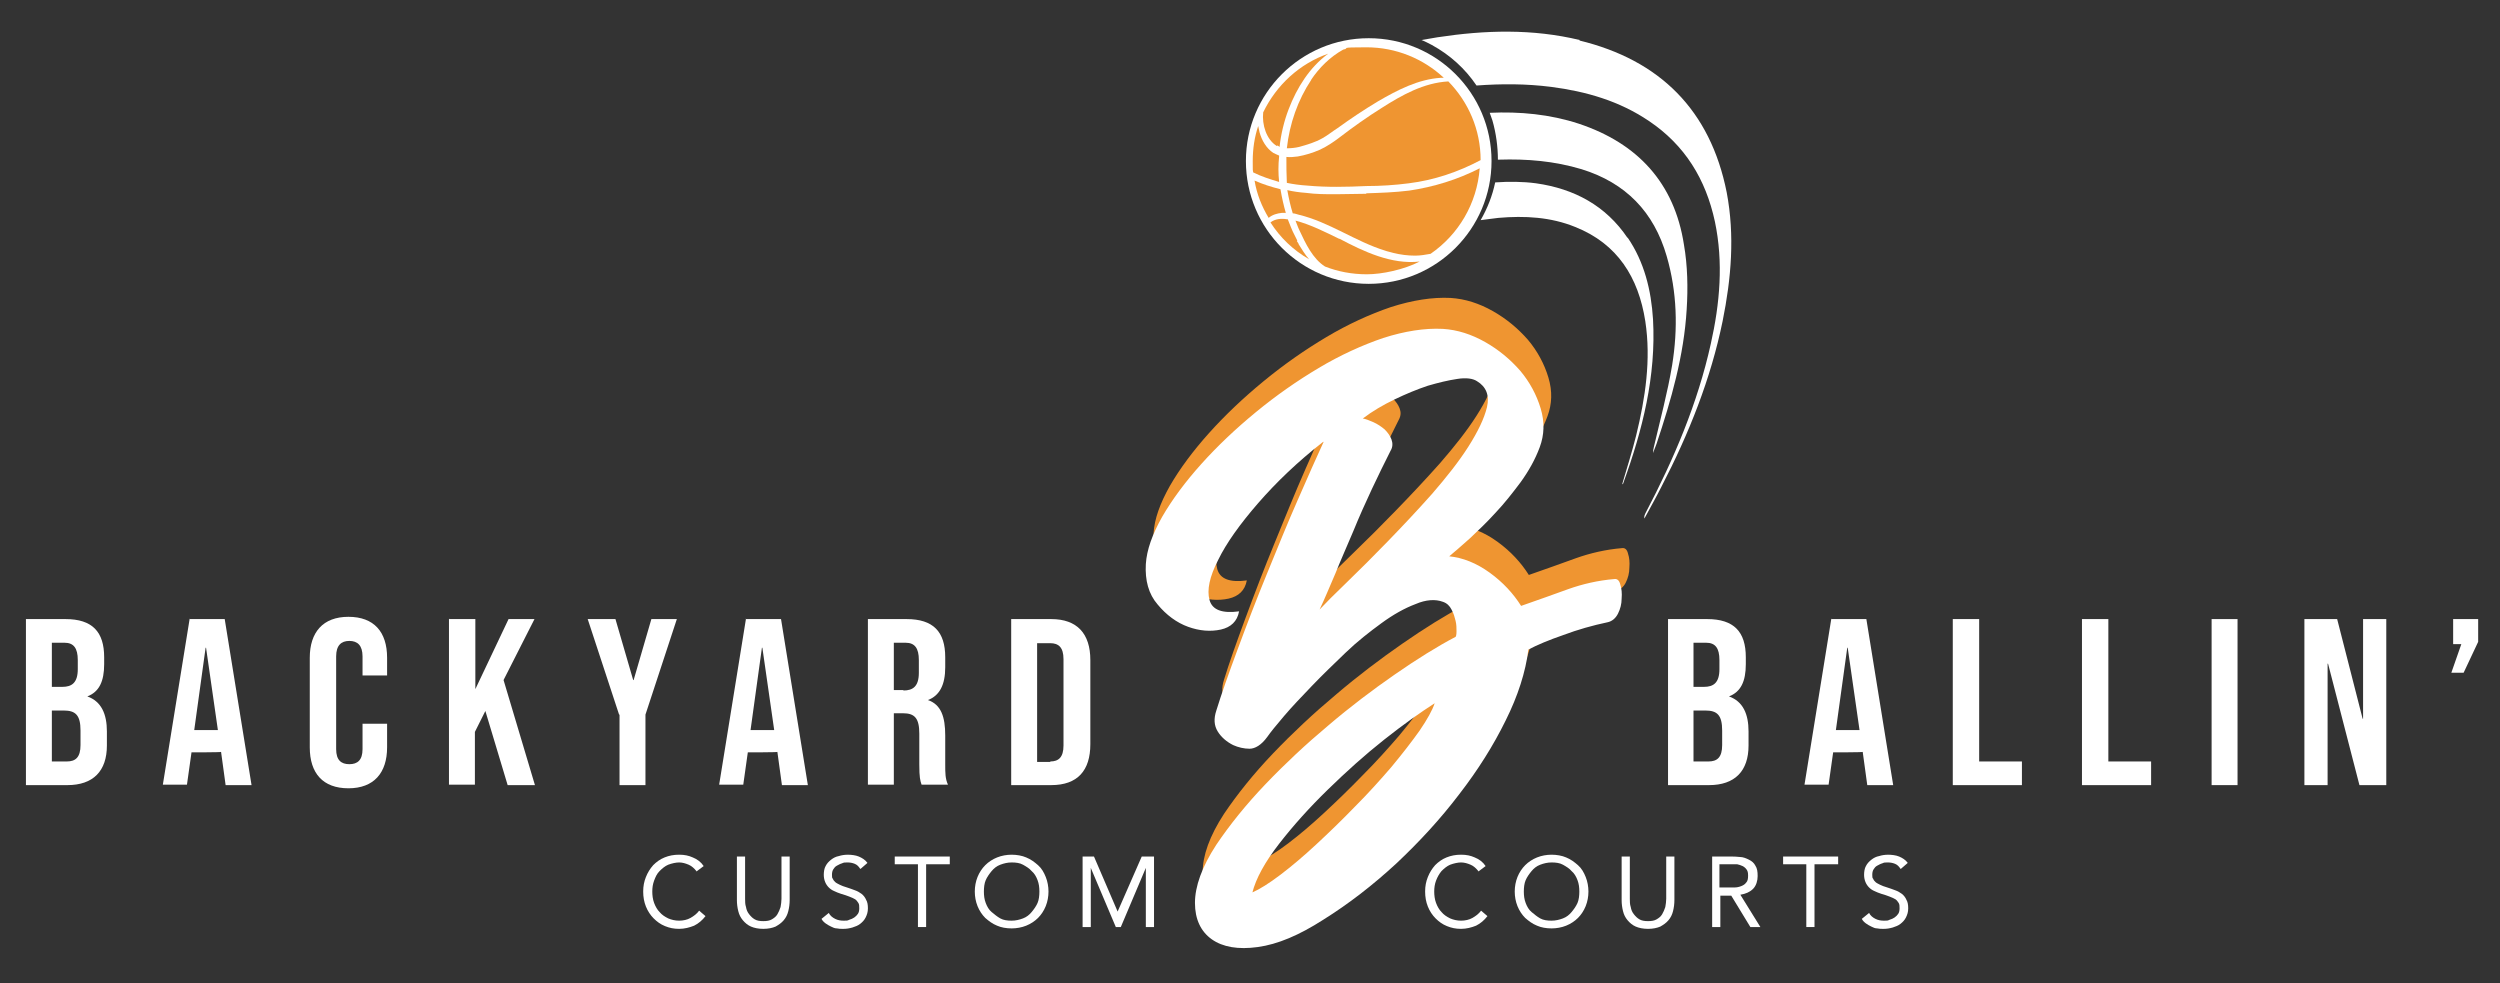 <svg xmlns="http://www.w3.org/2000/svg" viewBox="0 0 549.6 216.2"><rect x="0" y="0" width="549.6" height="216.2" fill="#333333" stroke="none"/><defs><style>      .cls-1 {        fill: #ef9531;      }      .cls-2 {        fill: #fff;      }    </style></defs><g><g id="Layer_1"><g><g><path class="cls-2" d="M153.1,191.5c-.5-.6-1-1.1-1.7-1.4s-1.4-.5-2.1-.5-1.6.2-2.4.5c-.7.3-1.3.8-1.9,1.4s-.9,1.3-1.2,2.1c-.3.8-.4,1.6-.4,2.4s.1,1.7.4,2.5c.3.8.7,1.5,1.2,2,.5.6,1.1,1,1.9,1.4.7.3,1.5.5,2.4.5s1.8-.2,2.5-.6c.7-.4,1.4-.9,1.9-1.6l1.4,1.2c-.7.9-1.5,1.6-2.5,2.1-1,.4-2.1.7-3.3.7s-2.1-.2-3.1-.6c-1-.4-1.8-1-2.5-1.7-.7-.7-1.3-1.6-1.7-2.6-.4-1-.6-2.1-.6-3.3s.2-2.2.6-3.2c.4-1,.9-1.8,1.6-2.6.7-.7,1.5-1.3,2.5-1.7,1-.4,2-.6,3.2-.6s2.1.2,3,.6c1,.4,1.8,1,2.4,1.9l-1.6,1.2Z"></path><path class="cls-2" d="M173.6,197.9c0,.8-.1,1.6-.3,2.4-.2.8-.5,1.4-1,2s-1.1,1-1.8,1.4c-.7.3-1.6.5-2.7.5s-2-.2-2.7-.5-1.3-.8-1.8-1.4-.8-1.2-1-2c-.2-.8-.3-1.6-.3-2.4v-9.6h1.8v9.3c0,.6,0,1.2.2,1.8.1.6.3,1.1.7,1.6s.7.8,1.2,1.1c.5.3,1.1.4,1.9.4s1.4-.1,1.9-.4c.5-.3.9-.6,1.2-1.1s.5-1,.7-1.6c.1-.6.2-1.2.2-1.8v-9.3h1.8v9.6Z"></path><path class="cls-2" d="M189.1,191c-.3-.5-.7-.9-1.2-1.1-.5-.2-1-.3-1.6-.3s-.8,0-1.2.2c-.4.1-.7.3-1.1.5s-.6.5-.8.8c-.2.3-.3.7-.3,1.2s0,.7.2.9c.1.3.3.5.5.7.2.2.6.4,1,.6s.9.4,1.6.6c.6.2,1.2.4,1.7.6.6.2,1.1.5,1.5.8s.8.8,1,1.3c.3.5.4,1.1.4,1.9s-.2,1.4-.5,2c-.3.6-.7,1-1.2,1.4-.5.4-1.1.6-1.7.8-.7.2-1.3.3-2,.3s-.9,0-1.4-.1c-.5,0-.9-.2-1.3-.4s-.8-.4-1.2-.7c-.4-.3-.7-.6-.9-1l1.6-1.3c.3.6.8,1,1.4,1.3s1.2.4,1.9.4.8,0,1.2-.2c.4-.1.8-.3,1.1-.5.3-.2.6-.5.8-.8.2-.3.3-.7.3-1.2s0-.9-.2-1.2-.4-.6-.7-.8c-.3-.2-.8-.4-1.3-.6s-1.1-.4-1.8-.6c-.6-.2-1.1-.4-1.5-.6-.5-.2-.9-.5-1.2-.8-.3-.3-.6-.7-.8-1.2s-.3-1-.3-1.6.1-1.4.4-1.9c.3-.6.7-1,1.2-1.4.5-.4,1.1-.7,1.7-.8.6-.2,1.3-.3,2-.3s1.7.1,2.4.4c.7.3,1.4.7,1.9,1.4l-1.5,1.3Z"></path><path class="cls-2" d="M208.7,190h-5.1v13.8h-1.8v-13.8h-5.1v-1.7h12.1v1.7Z"></path><path class="cls-2" d="M222.4,204.1c-1.2,0-2.3-.2-3.2-.6-1-.4-1.8-1-2.6-1.7-.7-.7-1.3-1.6-1.7-2.6-.4-1-.6-2.1-.6-3.2s.2-2.2.6-3.2c.4-1,1-1.9,1.7-2.6s1.6-1.3,2.6-1.7c1-.4,2.1-.6,3.2-.6s2.3.2,3.2.6c1,.4,1.8,1,2.6,1.7s1.3,1.6,1.7,2.6c.4,1,.6,2.1.6,3.2s-.2,2.2-.6,3.2c-.4,1-1,1.9-1.7,2.6-.7.7-1.6,1.3-2.6,1.7-1,.4-2.1.6-3.2.6ZM222.4,202.4c.9,0,1.7-.2,2.5-.5s1.4-.8,1.9-1.4,1-1.3,1.3-2,.4-1.6.4-2.5-.1-1.7-.4-2.5-.7-1.5-1.3-2c-.5-.6-1.2-1-1.9-1.4s-1.6-.5-2.5-.5-1.7.2-2.5.5-1.4.8-1.9,1.4c-.5.6-1,1.3-1.3,2s-.4,1.6-.4,2.5.1,1.7.4,2.5.7,1.5,1.3,2,1.2,1,1.9,1.4,1.6.5,2.5.5Z"></path><path class="cls-2" d="M237.8,188.3h2.7l5.2,12.1h0l5.3-12.1h2.7v15.5h-1.8v-13h0l-5.5,13h-1.1l-5.5-13h0v13h-1.8v-15.5Z"></path><path class="cls-2" d="M325,191.5c-.5-.6-1-1.1-1.7-1.4-.7-.3-1.4-.5-2.1-.5s-1.6.2-2.4.5c-.7.3-1.3.8-1.9,1.4-.5.6-.9,1.3-1.2,2.1s-.4,1.6-.4,2.4.1,1.7.4,2.5c.3.8.7,1.5,1.2,2,.5.6,1.1,1,1.9,1.4.7.3,1.5.5,2.4.5s1.8-.2,2.5-.6c.7-.4,1.4-.9,1.9-1.6l1.4,1.2c-.7.9-1.5,1.6-2.5,2.1-1,.4-2.1.7-3.3.7s-2.1-.2-3.1-.6-1.8-1-2.5-1.7c-.7-.7-1.3-1.6-1.7-2.6-.4-1-.6-2.1-.6-3.3s.2-2.2.6-3.2c.4-1,.9-1.8,1.6-2.6.7-.7,1.5-1.3,2.5-1.7,1-.4,2-.6,3.2-.6s2.1.2,3,.6c1,.4,1.8,1,2.4,1.9l-1.6,1.2Z"></path><path class="cls-2" d="M341.1,204.1c-1.2,0-2.3-.2-3.2-.6-1-.4-1.8-1-2.6-1.7-.7-.7-1.3-1.6-1.7-2.6-.4-1-.6-2.1-.6-3.2s.2-2.2.6-3.2c.4-1,1-1.9,1.7-2.6s1.6-1.3,2.6-1.7c1-.4,2.1-.6,3.2-.6s2.3.2,3.2.6c1,.4,1.8,1,2.6,1.7s1.3,1.6,1.7,2.6c.4,1,.6,2.1.6,3.2s-.2,2.2-.6,3.2c-.4,1-1,1.9-1.7,2.6-.7.7-1.6,1.3-2.6,1.7-1,.4-2.1.6-3.2.6ZM341.1,202.4c.9,0,1.7-.2,2.5-.5s1.4-.8,1.9-1.4,1-1.3,1.3-2,.4-1.6.4-2.5-.1-1.7-.4-2.5-.7-1.5-1.3-2c-.5-.6-1.2-1-1.9-1.4s-1.6-.5-2.5-.5-1.7.2-2.5.5-1.4.8-1.9,1.4c-.5.6-1,1.3-1.3,2s-.4,1.6-.4,2.5.1,1.7.4,2.5.7,1.5,1.3,2,1.2,1,1.9,1.4,1.6.5,2.5.5Z"></path><path class="cls-2" d="M368.1,197.9c0,.8-.1,1.6-.3,2.4-.2.8-.5,1.4-1,2s-1.1,1-1.8,1.4c-.7.3-1.6.5-2.7.5s-2-.2-2.7-.5-1.3-.8-1.8-1.4-.8-1.2-1-2c-.2-.8-.3-1.6-.3-2.4v-9.6h1.8v9.3c0,.6,0,1.2.2,1.8.1.6.3,1.1.7,1.6s.7.8,1.2,1.1c.5.3,1.1.4,1.9.4s1.4-.1,1.9-.4c.5-.3.9-.6,1.2-1.1s.5-1,.7-1.6c.1-.6.2-1.2.2-1.8v-9.3h1.8v9.6Z"></path><path class="cls-2" d="M376.3,188.3h4c.7,0,1.5,0,2.2.1.7,0,1.4.3,2,.6s1.1.7,1.4,1.3c.4.6.5,1.3.5,2.3s-.3,2.1-1,2.8c-.7.7-1.6,1.1-2.8,1.3l4.4,7.1h-2.2l-4.2-6.9h-2.4v6.9h-1.8v-15.5ZM378.1,195.1h1.6c.5,0,1,0,1.6,0,.5,0,1-.1,1.5-.3s.8-.4,1.1-.8c.3-.3.4-.8.4-1.5s-.1-1-.3-1.3c-.2-.3-.5-.6-.9-.8s-.8-.3-1.2-.4c-.4,0-.9,0-1.3,0h-2.6v5.1Z"></path><path class="cls-2" d="M404,190h-5.1v13.8h-1.8v-13.8h-5.1v-1.7h12.1v1.7Z"></path><path class="cls-2" d="M417.8,191c-.3-.5-.7-.9-1.2-1.1-.5-.2-1-.3-1.6-.3s-.8,0-1.2.2c-.4.1-.7.3-1.1.5s-.6.5-.8.8c-.2.3-.3.7-.3,1.2s0,.7.2.9c.1.3.3.5.5.7.2.2.6.4,1,.6s.9.4,1.6.6c.6.2,1.2.4,1.7.6.6.2,1.1.5,1.5.8s.8.8,1,1.3c.3.5.4,1.1.4,1.9s-.2,1.4-.5,2c-.3.6-.7,1-1.2,1.4-.5.4-1.1.6-1.7.8-.7.2-1.3.3-2,.3s-.9,0-1.4-.1c-.5,0-.9-.2-1.3-.4s-.8-.4-1.2-.7c-.4-.3-.7-.6-.9-1l1.6-1.3c.3.6.8,1,1.4,1.3s1.2.4,1.9.4.8,0,1.2-.2c.4-.1.8-.3,1.1-.5.3-.2.6-.5.8-.8.2-.3.3-.7.3-1.2s0-.9-.2-1.2-.4-.6-.7-.8c-.3-.2-.8-.4-1.3-.6s-1.1-.4-1.8-.6c-.6-.2-1.1-.4-1.5-.6-.5-.2-.9-.5-1.2-.8-.3-.3-.6-.7-.8-1.2s-.3-1-.3-1.6.1-1.4.4-1.9c.3-.6.7-1,1.2-1.4.5-.4,1.1-.7,1.7-.8.6-.2,1.3-.3,2-.3s1.7.1,2.4.4c.7.3,1.4.7,1.9,1.4l-1.5,1.3Z"></path></g><g><path class="cls-2" d="M5.7,136.1h8.7c5.9,0,8.5,2.8,8.5,8.4v1.5c0,3.8-1.1,6.1-3.7,7.1h0c3.1,1.1,4.3,3.9,4.3,7.7v3.1c0,5.6-3,8.7-8.7,8.7H5.7v-36.5ZM13.7,151c2.1,0,3.4-.9,3.4-3.9v-2c0-2.6-.9-3.8-2.9-3.8h-2.8v9.7h2.2ZM14.7,167.4c1.9,0,3-.9,3-3.6v-3.2c0-3.4-1.1-4.4-3.7-4.4h-2.6v11.2h3.3Z"></path><path class="cls-2" d="M41.6,136.1h7.8l5.9,36.5h-5.7l-1-7.3h0c0,.1-6.5.1-6.5.1l-1,7.1h-5.3l5.9-36.5ZM47.9,160.5l-2.6-18.1h-.1l-2.5,18.1h5.2Z"></path><path class="cls-2" d="M68.1,164.2v-19.6c0-5.6,2.9-9,8.5-9s8.5,3.3,8.5,9v3.9h-5.4v-4.2c0-2.4-1.1-3.4-2.9-3.4s-2.9,1-2.9,3.4v20.4c0,2.4,1.1,3.3,2.9,3.3s2.9-.9,2.9-3.3v-5.6h5.4v5.2c0,5.6-2.9,9-8.5,9s-8.5-3.3-8.5-9Z"></path><path class="cls-2" d="M98.8,136.1h5.7v15.4l7.3-15.4h5.7l-6.8,13.4,6.9,23.1h-6l-4.9-16.3-2.3,4.6v11.6h-5.7v-36.5Z"></path><path class="cls-2" d="M136.1,157.1l-6.9-21h6.1l3.9,13.4h.1l3.9-13.4h5.6l-6.9,21v15.5h-5.7v-15.5Z"></path><path class="cls-2" d="M163.9,136.1h7.8l5.9,36.5h-5.7l-1-7.3h0c0,.1-6.5.1-6.5.1l-1,7.1h-5.3l5.9-36.5ZM170.2,160.5l-2.6-18.1h-.1l-2.5,18.1h5.2Z"></path><path class="cls-2" d="M190.8,136.1h8.5c5.9,0,8.5,2.8,8.5,8.4v2.2c0,3.8-1.2,6.2-3.8,7.2h0c2.9,1,3.8,3.7,3.8,7.8v6.4c0,1.8,0,3.1.6,4.4h-5.8c-.3-.9-.5-1.5-.5-4.5v-6.7c0-3.4-1-4.5-3.6-4.5h-2v15.7h-5.7v-36.5ZM198.6,151.8c2.1,0,3.4-.9,3.4-3.9v-2.8c0-2.6-.9-3.8-2.9-3.8h-2.6v10.4h2.1Z"></path><path class="cls-2" d="M222.3,136.1h8.8c5.7,0,8.6,3.2,8.6,9v18.5c0,5.8-2.8,9-8.6,9h-8.8v-36.5ZM230.9,167.4c1.8,0,2.9-.9,2.9-3.5v-19c0-2.6-1.1-3.5-2.9-3.5h-2.9v26.1h2.9Z"></path><path class="cls-2" d="M366.6,136.1h8.7c5.9,0,8.5,2.8,8.5,8.4v1.5c0,3.8-1.1,6.1-3.7,7.1h0c3.1,1.1,4.3,3.9,4.3,7.7v3.1c0,5.6-3,8.7-8.7,8.7h-9v-36.5ZM374.6,151c2.1,0,3.4-.9,3.4-3.9v-2c0-2.6-.9-3.8-2.9-3.8h-2.8v9.7h2.2ZM375.6,167.4c1.9,0,3-.9,3-3.6v-3.2c0-3.4-1.1-4.4-3.7-4.4h-2.6v11.2h3.3Z"></path><path class="cls-2" d="M402.5,136.1h7.8l5.9,36.5h-5.7l-1-7.3h0c0,.1-6.5.1-6.5.1l-1,7.1h-5.3l5.9-36.5ZM408.8,160.5l-2.6-18.1h-.1l-2.5,18.1h5.2Z"></path><path class="cls-2" d="M429.4,136.1h5.7v31.3h9.4v5.2h-15.2v-36.5Z"></path><path class="cls-2" d="M457.8,136.1h5.7v31.3h9.4v5.2h-15.2v-36.5Z"></path><path class="cls-2" d="M486.2,136.1h5.7v36.5h-5.7v-36.5Z"></path><path class="cls-2" d="M506.6,136.1h7.2l5.6,21.9h.1v-21.9h5.1v36.5h-5.9l-6.9-26.7h-.1v26.7h-5.1v-36.5Z"></path><path class="cls-2" d="M541.2,141.6h-1.9v-5.5h5.5v5l-3.2,6.8h-2.7l2.2-6.3Z"></path></g><g><circle class="cls-2" cx="300.9" cy="35.4" r="27"></circle><g><path class="cls-1" d="M292.5,90.4c-5.5,4.3-10.2,8.8-14.2,13.4-4,4.6-7,8.8-8.8,12.5-1.9,3.7-2.5,6.6-1.9,8.8.6,2.2,2.8,3,6.5,2.5-.4,2.2-1.8,3.5-4,4-2.3.5-4.7.3-7.2-.6-2.5-.9-4.8-2.6-6.7-4.9-2-2.3-2.8-5.3-2.6-8.9.2-3.1,1.4-6.5,3.6-10.4,2.2-3.8,5.1-7.7,8.6-11.6,3.5-3.9,7.5-7.7,12-11.4,4.5-3.7,9.1-6.9,13.8-9.7,4.7-2.8,9.5-5,14.2-6.6,4.7-1.5,9.1-2.2,13.1-2,3.2.2,6.3,1.2,9.3,2.9,3,1.7,5.5,3.8,7.7,6.3,2.1,2.5,3.6,5.3,4.5,8.3.9,3,.8,5.8-.2,8.5-1,2.7-2.4,5.2-4.2,7.7-1.8,2.4-3.6,4.7-5.5,6.7-1.9,2.1-3.8,3.9-5.6,5.6-1.9,1.6-3.4,3-4.6,4,3,.3,6,1.5,8.9,3.6,2.9,2.1,5.2,4.6,6.9,7.3,3.8-1.3,7.3-2.6,10.4-3.7,3.1-1.1,6.5-1.9,10.1-2.2.6-.1,1.1.3,1.3,1.2.3.9.4,1.9.3,3.1,0,1.2-.3,2.3-.8,3.3-.5,1-1.3,1.6-2.3,1.9-3.3.7-6.5,1.6-9.7,2.8-3.2,1.1-5.8,2.2-7.7,3.2-.6,4.9-2.3,10.2-5,15.6-2.7,5.5-6.1,10.9-10.2,16.2-4.1,5.4-8.7,10.4-13.8,15.2-5.2,4.8-10.5,8.9-16.1,12.4-5.3,3.4-10,5.4-14.4,6-4.3.6-7.7,0-10.1-1.7-2.4-1.7-3.7-4.4-3.7-8,0-3.6,1.5-7.9,4.7-12.8,2.9-4.3,6.5-8.8,10.8-13.3,4.3-4.5,8.9-8.8,13.8-12.9,4.8-4.1,9.7-7.8,14.6-11.2,4.9-3.4,9.4-6.2,13.4-8.3.1-.1.2-.5.2-1.2,0-.7,0-1.5-.2-2.3-.2-.8-.4-1.6-.9-2.5-.4-.8-1-1.4-1.9-1.7-1.6-.6-3.7-.5-6,.5-2.4.9-4.9,2.3-7.5,4.2s-5.3,4-7.9,6.5c-2.6,2.5-5.1,4.9-7.4,7.3-2.3,2.4-4.4,4.6-6.1,6.6-1.8,2.1-3,3.6-3.7,4.6-1.3,1.8-2.7,2.6-3.9,2.6s-2.5-.3-3.6-.8c-1.4-.7-2.6-1.7-3.4-3-.8-1.3-.9-2.8-.3-4.6,1.1-3.6,2.7-8.1,4.7-13.5,2-5.4,4.1-10.9,6.4-16.5,2.3-5.6,4.5-11.1,6.8-16.3,2.3-5.3,4.2-9.5,5.7-12.8ZM277,189.3c1.6-.7,3.7-2,6.2-3.9,2.5-1.9,5.1-4.1,7.9-6.7,2.8-2.6,5.6-5.3,8.5-8.3,2.9-2.9,5.5-5.8,8-8.7,2.4-2.9,4.5-5.6,6.2-8,1.7-2.5,2.8-4.5,3.3-6-3.1,2-6.8,4.6-11.1,8-4.3,3.4-8.4,7.1-12.4,11-4,3.9-7.6,7.9-10.7,11.9-3.1,4-5,7.6-5.9,10.8ZM291.9,127.2c1.2-1.3,3.2-3.3,6-6,2.8-2.7,5.8-5.7,9-9,3.2-3.3,6.5-6.8,9.7-10.4,3.2-3.7,5.9-7.1,8-10.4s3.5-6.2,4.1-8.7c.6-2.6-.2-4.5-2.2-5.7-.9-.6-2.4-.8-4.3-.5-2,.3-4.1.8-6.5,1.5-2.4.8-4.8,1.8-7.3,3-2.5,1.2-4.9,2.6-7,4.2.6.1,1.4.4,2.3.8.9.4,1.8,1,2.5,1.6.7.7,1.2,1.4,1.5,2.2.3.8.3,1.6-.2,2.5-1.3,2.6-2.7,5.4-4.1,8.4-1.4,3-2.8,6.1-4.1,9.3-1.3,3.1-2.7,6.2-3.9,9.2-1.3,3-2.4,5.7-3.5,8Z"></path><path class="cls-2" d="M290.8,97.2c-5.5,4.3-10.2,8.8-14.2,13.4-4,4.6-7,8.8-8.8,12.5-1.9,3.7-2.5,6.6-1.9,8.8.6,2.2,2.8,3,6.5,2.5-.4,2.2-1.8,3.5-4,4-2.3.5-4.7.3-7.2-.6-2.5-.9-4.8-2.6-6.7-4.9-2-2.3-2.8-5.3-2.6-8.9.2-3.1,1.4-6.5,3.6-10.4,2.2-3.8,5.1-7.7,8.6-11.6,3.5-3.9,7.5-7.7,12-11.4,4.5-3.7,9.1-6.9,13.8-9.7,4.7-2.8,9.5-5,14.2-6.6,4.7-1.5,9.1-2.2,13.1-2,3.2.2,6.3,1.2,9.3,2.9,3,1.7,5.5,3.8,7.7,6.3,2.1,2.5,3.6,5.3,4.5,8.3.9,3,.8,5.8-.2,8.5-1,2.7-2.4,5.2-4.2,7.7-1.8,2.4-3.6,4.7-5.5,6.7-1.9,2.1-3.8,3.9-5.6,5.6-1.9,1.7-3.4,3-4.6,4,3,.3,6,1.5,8.9,3.6,2.9,2.1,5.2,4.6,6.9,7.3,3.8-1.3,7.3-2.6,10.4-3.7,3.1-1.1,6.5-1.9,10.1-2.2.6-.1,1.1.3,1.3,1.2.3.9.4,1.9.3,3.1,0,1.2-.3,2.3-.8,3.3-.5,1-1.3,1.7-2.3,1.9-3.3.7-6.5,1.6-9.7,2.8-3.2,1.1-5.8,2.2-7.7,3.2-.6,4.9-2.3,10.2-5,15.6-2.7,5.5-6.1,10.9-10.2,16.2-4.1,5.4-8.7,10.4-13.8,15.2-5.2,4.8-10.5,8.9-16.1,12.4-5.3,3.4-10,5.4-14.4,6-4.3.6-7.7,0-10.1-1.7-2.4-1.7-3.7-4.4-3.7-8,0-3.6,1.5-7.9,4.7-12.8,2.9-4.3,6.5-8.8,10.8-13.3,4.3-4.5,8.9-8.8,13.8-12.9,4.8-4.1,9.7-7.8,14.6-11.2,4.9-3.4,9.4-6.2,13.4-8.3.1-.1.2-.5.2-1.2,0-.7,0-1.5-.2-2.3-.2-.8-.4-1.6-.9-2.5-.4-.8-1-1.4-1.9-1.7-1.6-.6-3.7-.5-6,.5-2.4.9-4.9,2.3-7.5,4.2-2.6,1.9-5.3,4-7.9,6.5-2.6,2.5-5.1,4.9-7.4,7.3-2.3,2.4-4.4,4.6-6.1,6.6-1.8,2.1-3,3.6-3.7,4.6-1.3,1.8-2.7,2.6-3.9,2.6s-2.5-.3-3.6-.8c-1.4-.7-2.6-1.7-3.4-3-.8-1.3-.9-2.8-.3-4.6,1.1-3.6,2.7-8.1,4.7-13.5,2-5.4,4.1-10.9,6.4-16.5,2.3-5.6,4.5-11.1,6.8-16.3,2.3-5.3,4.2-9.5,5.7-12.8ZM275.3,196.2c1.6-.7,3.7-2,6.2-3.9s5.1-4.1,7.9-6.7c2.8-2.6,5.6-5.3,8.5-8.3,2.9-2.9,5.5-5.8,8-8.7,2.4-2.9,4.5-5.6,6.2-8,1.7-2.5,2.8-4.5,3.3-6-3.1,2-6.8,4.6-11.1,8-4.3,3.4-8.4,7.1-12.4,11-4,3.9-7.6,7.9-10.7,11.9-3.1,4-5.1,7.6-5.9,10.8ZM290.1,134c1.2-1.3,3.2-3.3,6-6,2.8-2.7,5.8-5.7,9-9,3.2-3.3,6.5-6.8,9.7-10.4,3.2-3.7,5.9-7.1,8-10.4s3.5-6.2,4.1-8.7c.6-2.6-.2-4.5-2.2-5.7-.9-.6-2.4-.8-4.3-.5-2,.3-4.1.8-6.5,1.5-2.4.8-4.8,1.8-7.3,3-2.5,1.2-4.9,2.6-7,4.2.6.1,1.4.4,2.3.8.9.4,1.8,1,2.5,1.6.7.7,1.2,1.4,1.5,2.2.3.8.3,1.7-.2,2.5-1.3,2.6-2.7,5.4-4.1,8.4-1.4,3-2.8,6.1-4.1,9.3-1.3,3.1-2.7,6.2-3.9,9.2-1.3,3-2.4,5.7-3.5,8Z"></path><g><path class="cls-2" d="M347.3,8.8c-10.4-2.5-20.8-2.2-31.3-.6-1.2.2-2.3.4-3.5.6.8.3,1.5.7,2.3,1.1,4,2.2,7.3,5.2,9.8,8.9,5.5-.4,10.9-.4,16.4.3,7.7,1,15,3.1,21.5,7.5,7.9,5.3,12.5,12.8,14.5,22.1,1.9,9,1.1,18-.9,26.9-2.9,13.1-8.1,25.3-14.3,37.1-.2.4-.4.8-.3,1.3,1.3-2.4,2.6-4.7,3.8-7.1,6-11.6,10.8-23.6,13.4-36.3,1.9-9.4,2.7-18.8.9-28.3-3.6-18.1-14.7-29.1-32.4-33.4Z"></path><path class="cls-2" d="M329.5,35.1c6.2-.2,12.2.3,18.2,2.1,9.7,3,15.9,9.4,18.7,19.1,2.3,7.9,2.5,16,1.2,24-1,6-2.6,11.9-4,17.9-.1.4-.2.9-.2,1.4.3-.7.5-1.4.8-2.1,3.2-9.6,6-19.3,6.6-29.5.3-4.7.2-9.6-.6-14.2-2.1-13.6-10.2-22.3-23.1-26.6-6.4-2.1-13-2.7-19.6-2.4.2.6.4,1.1.6,1.7.8,2.8,1.2,5.8,1.2,8.6,0,0,.1,0,.2,0Z"></path><path class="cls-2" d="M357.8,52.3c-4.8-7.1-11.7-10.8-20.1-12-3-.4-6-.4-9-.2-.6,2.9-1.7,5.7-3.2,8.3,1.2-.2,2.6-.3,3.9-.5,5.8-.5,11.5-.2,16.9,2,9.3,3.7,13.9,11.1,15.4,20.7,1.3,8.5,0,16.9-2,25.1-.9,3.6-2,7.1-3.1,10.8.2-.2.3-.2.3-.4,4.2-11.6,7.2-23.4,6.5-35.9-.4-6.4-1.9-12.6-5.6-18Z"></path></g></g><g><path class="cls-1" d="M282.7,46.9c-.5-1.7-.9-3.5-1.2-5.3-2-.5-3.9-1.1-5.7-1.9.5,3,1.6,5.7,3.1,8.2.8-.7,1.9-1,2.9-1.1.3,0,.6,0,.9,0Z"></path><path class="cls-1" d="M281.2,34.2c-.5-.2-.9-.4-1.3-.6-1.5-1-2.5-2.7-3-4.5-.1-.5-.2-1-.3-1.4-.8,2.4-1.2,5-1.2,7.7s0,1.6.1,2.5c1.8.9,3.7,1.5,5.7,2.1-.2-1.9-.2-3.7,0-5.6Z"></path><path class="cls-1" d="M288.3,17.5c-3,4.5-4.8,9.7-5.4,15.1.9,0,1.9-.1,2.7-.3,1.8-.5,3.5-1,5.1-1.9,1.1-.6,2.2-1.5,3.3-2.2,2.9-2.1,5.9-4.1,8.9-5.9,4.3-2.5,8.9-4.9,13.9-5.2.2,0,.4,0,.6,0-4.5-4.2-10.5-6.7-17-6.7s-3.4.2-5.1.5c-2.9,1.6-5.3,4-7.1,6.7Z"></path><path class="cls-1" d="M280.8,32c.2,0,.3.2.5.3.3-2.8,1-5.7,2-8.3,1.8-4.7,4.6-9.2,8.7-12.2-6.3,2.2-11.4,6.9-14.3,12.9-.3,2.7.7,6,3,7.4Z"></path><path class="cls-1" d="M285.2,52.9c-.2-.4-.4-.8-.6-1.2-.6-1.1-1-2.3-1.5-3.5,0,0-.1,0-.2,0-1.2-.2-2.6-.1-3.6.7,2.1,3.3,5,6.1,8.5,8.1-.9-1-1.6-2.2-2.3-3.3,0-.2-.3-.5-.4-.7Z"></path><path class="cls-1" d="M303.8,23.7c-3.2,2-6.3,4.2-9.3,6.5-1.3,1-2.8,2-4.3,2.7-1.6.7-3.2,1.2-4.9,1.5-.8.1-1.7.2-2.5.1,0,1.9,0,3.8.1,5.7,1.4.3,2.9.5,4.5.6,4.3.4,8.7.3,13,.1,3.1,0,6.2-.2,9.3-.6,5.6-.7,10.9-2.5,15.8-5.1,0-6.7-2.7-12.8-7.1-17.3-5.4.3-10.2,3-14.6,5.8Z"></path><path class="cls-1" d="M294.4,52.5c-3.1-1.5-6.2-3.1-9.6-4,.3.7.5,1.4.9,2.2,1.3,2.8,2.9,6.2,5.6,7.9,2.8,1.1,5.9,1.7,9.2,1.7s8.1-1,11.6-2.8c-6.2.7-12.3-2.2-17.6-5Z"></path><path class="cls-1" d="M300.4,42.6c-2.2,0-4.4.1-6.7.1s-4.4,0-6.6-.3c-1.4-.1-2.8-.3-4.1-.6.3,1.7.7,3.5,1.2,5.1.4,0,.9.2,1.3.3,6.7,1.6,12.5,5.9,19,7.9.5.2,1.2.3,1.8.5,1.6.4,3.2.6,4.8.6,1.2,0,2.3-.2,3.4-.4,6.1-4.2,10.2-11,10.8-18.8-4.9,2.5-10.1,4.1-15.5,4.9-3.2.4-6.4.5-9.5.6Z"></path></g></g></g></g></g></svg>